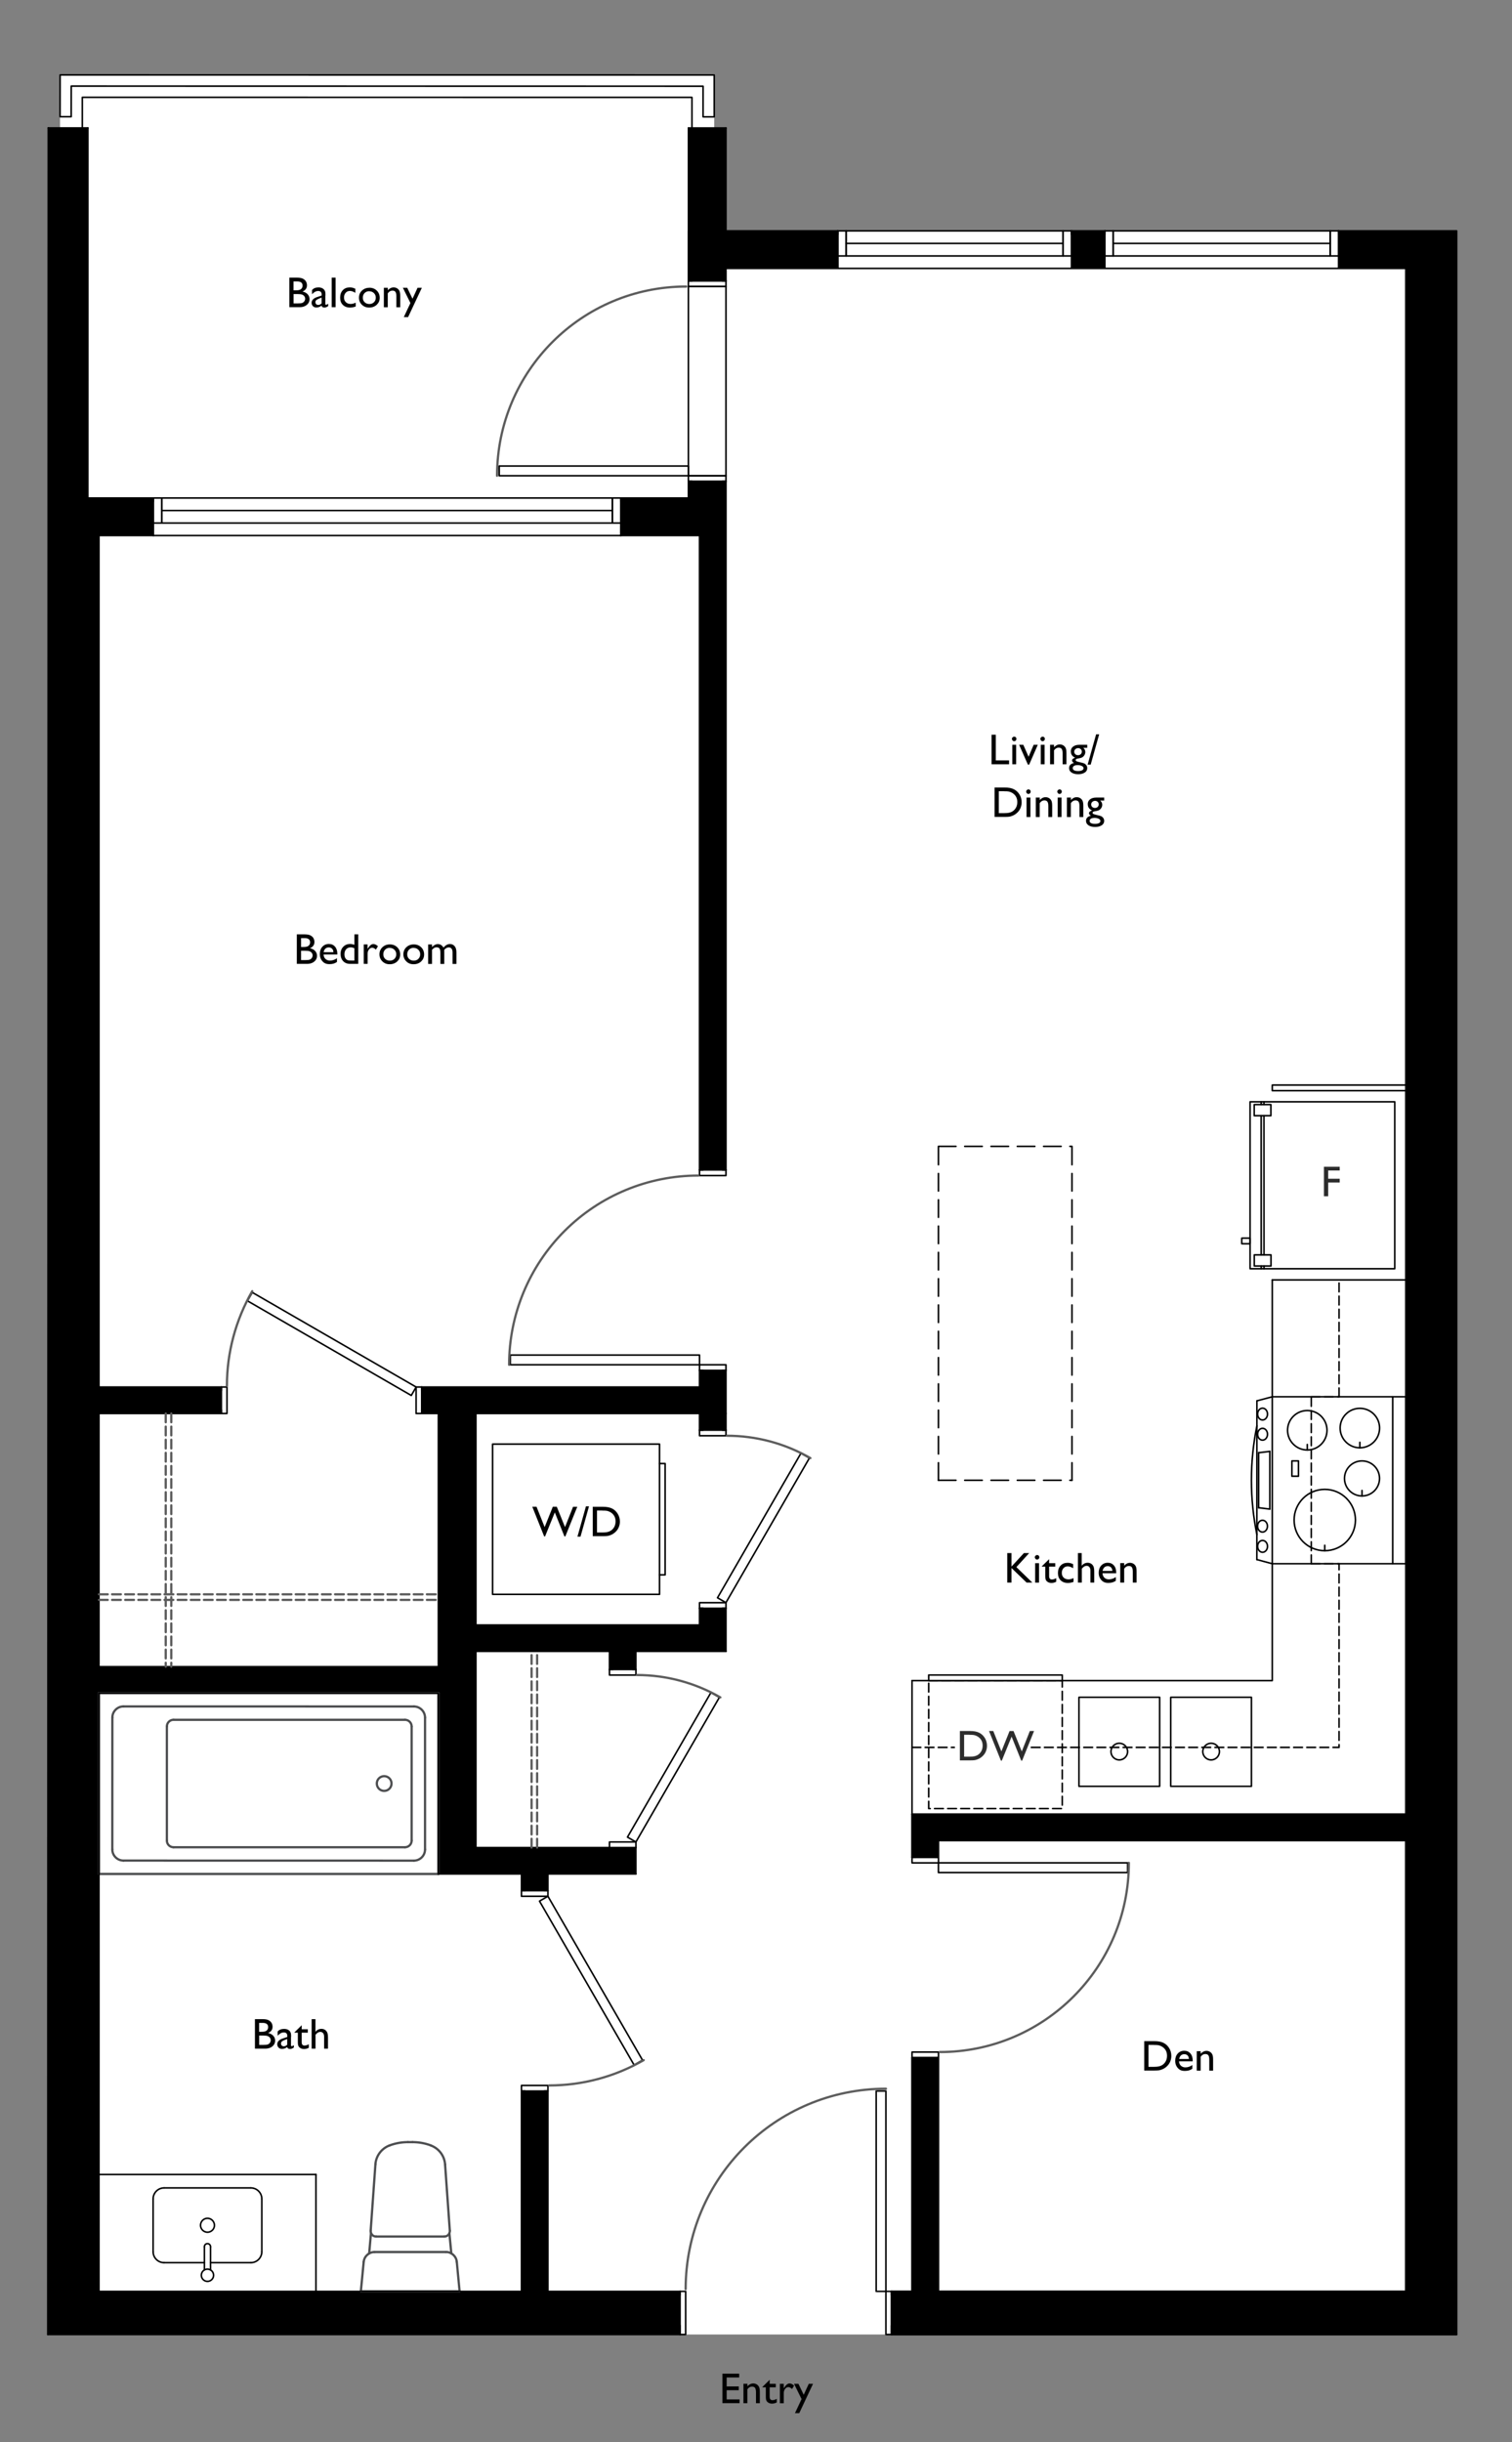 <?xml version="1.0" encoding="UTF-8"?> <svg xmlns="http://www.w3.org/2000/svg" xmlns:xlink="http://www.w3.org/1999/xlink" viewBox="0 0 281.25 454.16"><rect x="0" y="0" width="281.25" height="454.16" fill="#808080" stroke="none"/><defs><style> .cls-1 { clip-path: url(#clippath); } .cls-2, .cls-3, .cls-4, .cls-5, .cls-6, .cls-7, .cls-8 { fill: none; } .cls-2, .cls-9, .cls-10, .cls-11, .cls-12, .cls-13 { stroke-width: 0px; } .cls-3, .cls-4, .cls-5, .cls-6, .cls-7, .cls-8 { stroke-linecap: round; stroke-linejoin: round; } .cls-3, .cls-6, .cls-7 { stroke: #000; stroke-width: .29px; } .cls-4 { stroke: #4c4d4f; } .cls-4, .cls-5, .cls-8 { stroke-width: .42px; } .cls-14 { mix-blend-mode: multiply; } .cls-5, .cls-6 { stroke-dasharray: 0 0 1.63 .81; } .cls-5, .cls-8 { stroke: #5c5c5c; } .cls-9 { fill: #2d2d2d; } .cls-15 { clip-path: url(#clippath-1); } .cls-16 { clip-path: url(#clippath-4); } .cls-17 { clip-path: url(#clippath-3); } .cls-18 { clip-path: url(#clippath-2); } .cls-19 { clip-path: url(#clippath-7); } .cls-20 { clip-path: url(#clippath-8); } .cls-21 { clip-path: url(#clippath-5); } .cls-22 { clip-path: url(#clippath-9); } .cls-10, .cls-13 { fill: #000; } .cls-11 { fill: #010101; } .cls-23 { clip-path: url(#clippath-20); } .cls-24 { clip-path: url(#clippath-21); } .cls-25 { clip-path: url(#clippath-24); } .cls-26 { clip-path: url(#clippath-23); } .cls-27 { clip-path: url(#clippath-25); } .cls-28 { clip-path: url(#clippath-14); } .cls-29 { clip-path: url(#clippath-13); } .cls-30 { clip-path: url(#clippath-12); } .cls-31 { clip-path: url(#clippath-10); } .cls-32 { clip-path: url(#clippath-15); } .cls-33 { clip-path: url(#clippath-17); } .cls-34 { clip-path: url(#clippath-16); } .cls-35 { clip-path: url(#clippath-19); } .cls-36 { clip-path: url(#clippath-11); } .cls-37 { clip-path: url(#clippath-18); } .cls-38 { isolation: isolate; } .cls-7 { stroke-dasharray: 0 0 3.26 1.63; } .cls-12 { fill: #fff; } .cls-13 { fill-rule: evenodd; } </style><clipPath id="clippath"><rect class="cls-2" width="281.25" height="454.16"></rect></clipPath><clipPath id="clippath-1"><rect class="cls-2" x="1" y="1" width="279.25" height="452.16"></rect></clipPath><clipPath id="clippath-2"><rect class="cls-2" x="1" y="1" width="279.25" height="452.16"></rect></clipPath><clipPath id="clippath-3"><rect class="cls-2" x="1" y="1" width="279.25" height="452.16"></rect></clipPath><clipPath id="clippath-4"><rect class="cls-2" x="1" y="1" width="279.25" height="452.16"></rect></clipPath><clipPath id="clippath-5"><rect class="cls-2" x="1" y="1" width="279.25" height="452.16"></rect></clipPath><clipPath id="clippath-7"><rect class="cls-2" x="1" y="1" width="279.25" height="452.16"></rect></clipPath><clipPath id="clippath-8"><rect class="cls-2" x="1" y="1" width="279.25" height="452.16"></rect></clipPath><clipPath id="clippath-9"><rect class="cls-2" x="1" y="1" width="279.25" height="452.16"></rect></clipPath><clipPath id="clippath-10"><rect class="cls-2" x="1" y="1" width="279.25" height="452.16"></rect></clipPath><clipPath id="clippath-11"><rect class="cls-2" x="1" y="1" width="279.25" height="452.16"></rect></clipPath><clipPath id="clippath-12"><rect class="cls-2" x="1" y="1" width="279.25" height="452.16"></rect></clipPath><clipPath id="clippath-13"><rect class="cls-2" x="1" y="1" width="279.25" height="452.16"></rect></clipPath><clipPath id="clippath-14"><rect class="cls-2" x="1" y="1" width="279.25" height="452.16"></rect></clipPath><clipPath id="clippath-15"><rect class="cls-2" x="1" y="1" width="279.25" height="452.16"></rect></clipPath><clipPath id="clippath-16"><rect class="cls-2" x="1" y="1" width="279.25" height="452.16"></rect></clipPath><clipPath id="clippath-17"><rect class="cls-2" x="1" y="1" width="279.25" height="452.16"></rect></clipPath><clipPath id="clippath-18"><rect class="cls-2" x="1" y="1" width="279.25" height="452.16"></rect></clipPath><clipPath id="clippath-19"><rect class="cls-2" x="1" y="1" width="279.25" height="452.16"></rect></clipPath><clipPath id="clippath-20"><rect class="cls-2" x="1" y="1" width="279.25" height="452.16"></rect></clipPath><clipPath id="clippath-21"><rect class="cls-2" x="1" y="1" width="279.25" height="452.16"></rect></clipPath><clipPath id="clippath-23"><rect class="cls-2" x="1" y="1" width="279.25" height="452.16"></rect></clipPath><clipPath id="clippath-24"><rect class="cls-2" x="1" y="1" width="279.25" height="452.16"></rect></clipPath><clipPath id="clippath-25"><rect class="cls-2" x="1" y="1" width="279.25" height="452.16"></rect></clipPath></defs><g class="cls-38"><g id="Layer_2" data-name="Layer 2"><g id="Layer_1-2" data-name="Layer 1"><g class="cls-14"><g class="cls-1"><rect class="cls-12" x="15.31" y="42.94" width="255.63" height="391.23"></rect><rect class="cls-12" x="11.17" y="13.94" width="121.68" height="66.09"></rect><polygon class="cls-13" points="28.53 92.62 16.34 92.62 16.35 23.79 8.98 23.79 8.89 434.17 126.5 434.17 126.5 426.15 101.92 426.15 101.92 388.89 97 388.89 97 426.15 85.49 426.15 85.49 426.15 18.41 426.15 18.41 314.88 81.54 314.88 81.54 348.52 97 348.52 97 351.63 101.92 351.63 101.92 348.52 118.28 348.52 118.28 343.61 88.53 343.61 88.53 307.12 113.37 307.12 113.37 310.49 118.28 310.49 118.28 307.12 135.04 307.12 135.04 299.1 130.12 299.1 130.12 302.21 88.53 302.21 88.53 262.88 130.12 262.88 130.12 265.98 135.04 265.98 135.04 254.85 130.12 254.85 130.12 257.96 78.44 257.96 78.44 262.88 81.54 262.88 81.54 309.97 18.41 309.97 18.41 262.88 41.18 262.88 41.18 257.96 18.41 257.96 18.41 99.6 28.53 99.6 28.53 92.62"></polygon><polygon class="cls-13" points="135.04 23.8 128.06 23.8 128.06 42.95 128.05 52.25 135.04 52.25 135.04 49.92 155.84 49.92 155.84 42.94 135.04 42.94 135.04 23.8"></polygon><rect class="cls-10" x="199.3" y="42.94" width="6.21" height="6.99"></rect><polygon class="cls-13" points="135.04 89.51 128.05 89.51 128.05 92.62 115.47 92.62 115.47 99.6 130.12 99.6 130.12 217.59 135.04 217.59 135.04 89.51"></polygon><line class="cls-3" x1="38.02" y1="420.81" x2="30.52" y2="420.81"></line><g class="cls-15"><path class="cls-3" d="M28.48,418.77c0,1.12.91,2.04,2.04,2.04"></path></g><line class="cls-3" x1="28.48" y1="418.77" x2="28.48" y2="408.95"></line><g class="cls-18"><path class="cls-3" d="M30.52,406.91c-1.12,0-2.04.91-2.04,2.04"></path></g><line class="cls-3" x1="30.52" y1="406.91" x2="46.66" y2="406.91"></line><g class="cls-17"><path class="cls-3" d="M48.7,408.95c0-1.13-.91-2.04-2.04-2.04"></path></g><line class="cls-3" x1="48.7" y1="408.95" x2="48.7" y2="418.77"></line><g class="cls-16"><path class="cls-3" d="M46.66,420.81c1.12,0,2.04-.91,2.04-2.04"></path></g><line class="cls-3" x1="46.66" y1="420.81" x2="39.16" y2="420.81"></line><line class="cls-3" x1="247.43" y1="45.27" x2="207.07" y2="45.27"></line><line class="cls-3" x1="157.39" y1="45.27" x2="197.75" y2="45.27"></line><line class="cls-3" x1="30.08" y1="94.95" x2="113.92" y2="94.95"></line><polyline class="cls-3" points="122.68 292.89 123.72 292.89 123.72 272.19 122.68 272.19"></polyline><rect class="cls-3" x="91.63" y="268.57" width="31.05" height="27.95"></rect><line class="cls-3" x1="234.59" y1="204.91" x2="234.59" y2="205.43"></line><rect class="cls-3" x="232.53" y="204.91" width="26.91" height="31.05"></rect><rect class="cls-3" x="233.3" y="205.43" width="3.1" height="2.07"></rect><line class="cls-3" x1="234.59" y1="207.5" x2="234.6" y2="233.38"></line><line class="cls-3" x1="235.11" y1="207.5" x2="235.12" y2="233.38"></line><line class="cls-3" x1="235.11" y1="204.91" x2="235.11" y2="205.43"></line><rect class="cls-3" x="233.31" y="233.38" width="3.11" height="2.07"></rect><line class="cls-3" x1="234.6" y1="235.45" x2="234.6" y2="235.97"></line><line class="cls-3" x1="235.12" y1="235.45" x2="235.12" y2="235.97"></line><rect class="cls-3" x="230.98" y="230.27" width="1.55" height="1.04"></rect><rect class="cls-3" x="200.7" y="315.66" width="15.01" height="16.56"></rect><rect class="cls-3" x="217.77" y="315.66" width="15.01" height="16.56"></rect><g class="cls-21"><path class="cls-3" d="M208.2,324.21c.86,0,1.55.7,1.55,1.55s-.7,1.55-1.55,1.55-1.55-.7-1.55-1.55.7-1.55,1.55-1.55Z"></path><path class="cls-3" d="M225.28,324.21c.86,0,1.55.7,1.55,1.55s-.7,1.55-1.55,1.55-1.55-.7-1.55-1.55.7-1.55,1.55-1.55Z"></path></g><rect class="cls-3" x="172.75" y="311.52" width="24.84" height="1.04"></rect><rect class="cls-6" x="172.75" y="312.56" width="24.84" height="23.8"></rect><line class="cls-4" x1="69.83" y1="402.53" x2="68.95" y2="414.86"></line><g class="cls-19"><path class="cls-4" d="M68.95,414.86c-.02.28.08.56.27.77.19.21.46.32.74.32"></path><path class="cls-4" d="M75.89,398.39c-1.17,0-2.33.21-3.43.62"></path><path class="cls-4" d="M72.46,399.01c-1.49.56-2.52,1.94-2.63,3.52"></path><path class="cls-4" d="M80.16,399.01c-1.1-.41-2.26-.62-3.43-.62"></path><path class="cls-4" d="M82.79,402.54c-.11-1.59-1.14-2.96-2.63-3.52"></path></g><line class="cls-4" x1="83.67" y1="414.86" x2="82.79" y2="402.54"></line><g class="cls-20"><path class="cls-4" d="M82.65,415.95c.28,0,.55-.12.75-.32.19-.21.29-.48.27-.77"></path></g><line class="cls-4" x1="69.97" y1="415.95" x2="82.65" y2="415.95"></line><line class="cls-4" x1="85.49" y1="426.15" x2="84.97" y2="420.67"></line><g class="cls-22"><path class="cls-4" d="M84.97,420.67c-.1-1.05-.98-1.85-2.03-1.85"></path></g><line class="cls-4" x1="82.94" y1="418.83" x2="69.67" y2="418.83"></line><g class="cls-31"><path class="cls-4" d="M69.68,418.83c-1.05,0-1.93.8-2.03,1.84"></path></g><line class="cls-4" x1="67.65" y1="420.67" x2="67.12" y2="426.15"></line><line class="cls-4" x1="67.12" y1="426.15" x2="85.49" y2="426.15"></line><line class="cls-4" x1="83.95" y1="419.09" x2="83.59" y2="415.33"></line><line class="cls-4" x1="68.67" y1="419.09" x2="69.01" y2="415.27"></line><line class="cls-4" x1="75.89" y1="398.39" x2="76.73" y2="398.39"></line><line class="cls-3" x1="236.67" y1="259.77" x2="261.5" y2="259.77"></line><line class="cls-3" x1="261.5" y1="290.82" x2="236.66" y2="290.82"></line><line class="cls-3" x1="259.06" y1="259.77" x2="259.06" y2="290.82"></line><g class="cls-36"><path class="cls-3" d="M249.28,265.59c0,2.02,1.64,3.67,3.67,3.67,2.02,0,3.67-1.64,3.67-3.67s-1.64-3.67-3.67-3.67c-2.02,0-3.67,1.64-3.67,3.67Z"></path><path class="cls-3" d="M250.09,274.96c0,1.8,1.46,3.26,3.26,3.26s3.26-1.46,3.26-3.26-1.46-3.26-3.26-3.26c-1.8,0-3.26,1.46-3.26,3.26Z"></path><path class="cls-3" d="M240.72,282.7c0,3.15,2.55,5.7,5.7,5.7,3.15,0,5.7-2.55,5.71-5.7,0-3.15-2.56-5.71-5.71-5.71s-5.7,2.56-5.7,5.7Z"></path><path class="cls-3" d="M239.5,266c0,2.02,1.64,3.67,3.67,3.67s3.67-1.64,3.67-3.67-1.64-3.67-3.67-3.67-3.67,1.64-3.67,3.67Z"></path></g><line class="cls-3" x1="252.95" y1="269.26" x2="252.95" y2="268.24"></line><line class="cls-3" x1="253.35" y1="278.22" x2="253.35" y2="277.2"></line><line class="cls-3" x1="243.17" y1="268.64" x2="243.17" y2="269.66"></line><line class="cls-3" x1="246.42" y1="288.41" x2="246.42" y2="287.39"></line><rect class="cls-3" x="240.31" y="271.7" width="1.22" height="2.85"></rect><line class="cls-3" x1="236.67" y1="259.77" x2="233.8" y2="260.53"></line><line class="cls-3" x1="233.8" y1="260.53" x2="233.79" y2="290.05"></line><line class="cls-3" x1="236.66" y1="290.82" x2="233.79" y2="290.05"></line><g class="cls-30"><path class="cls-3" d="M233.8,265.18c-1.36,6.67-1.36,13.55,0,20.23"></path><path class="cls-3" d="M235.77,262.99c0,.61-.41,1.1-.92,1.1s-.92-.49-.92-1.1.41-1.1.92-1.1.92.49.92,1.1Z"></path><path class="cls-3" d="M235.77,266.74c0,.61-.41,1.1-.92,1.1s-.92-.49-.92-1.1.41-1.1.92-1.1.92.49.92,1.1Z"></path><path class="cls-3" d="M235.77,287.59c0-.61-.41-1.1-.92-1.1s-.92.49-.92,1.1.41,1.1.92,1.1.92-.49.92-1.1Z"></path><ellipse class="cls-3" cx="234.84" cy="283.84" rx=".92" ry="1.1"></ellipse></g><line class="cls-3" x1="236.2" y1="269.93" x2="234.12" y2="270.18"></line><line class="cls-3" x1="236.2" y1="280.66" x2="234.12" y2="280.41"></line><line class="cls-3" x1="236.2" y1="280.66" x2="236.2" y2="269.93"></line><line class="cls-3" x1="234.12" y1="270.18" x2="234.12" y2="280.41"></line><line class="cls-3" x1="261.5" y1="259.77" x2="261.5" y2="290.82"></line><g class="cls-29"><path class="cls-4" d="M72.83,331.7c0-.76-.61-1.37-1.37-1.37s-1.37.61-1.37,1.37.61,1.37,1.37,1.37,1.37-.61,1.37-1.37Z"></path></g><line class="cls-4" x1="18.41" y1="348.52" x2="81.54" y2="348.52"></line><line class="cls-4" x1="81.54" y1="348.52" x2="81.54" y2="314.88"></line><line class="cls-4" x1="81.54" y1="314.88" x2="18.41" y2="314.88"></line><line class="cls-4" x1="18.41" y1="314.88" x2="18.41" y2="348.52"></line><line class="cls-4" x1="32.28" y1="343.55" x2="75.33" y2="343.55"></line><g class="cls-28"><path class="cls-4" d="M75.33,343.55c.68,0,1.24-.55,1.24-1.24"></path></g><line class="cls-4" x1="76.57" y1="342.31" x2="76.57" y2="321.09"></line><g class="cls-32"><path class="cls-4" d="M76.57,321.09c0-.69-.55-1.24-1.24-1.24"></path></g><line class="cls-4" x1="75.33" y1="319.85" x2="32.28" y2="319.85"></line><g class="cls-34"><path class="cls-4" d="M32.28,319.85c-.69,0-1.24.55-1.24,1.24"></path></g><line class="cls-4" x1="31.04" y1="321.09" x2="31.04" y2="342.31"></line><g class="cls-33"><path class="cls-4" d="M31.04,342.31c0,.69.55,1.24,1.24,1.24"></path></g><line class="cls-4" x1="22.96" y1="346.03" x2="76.99" y2="346.04"></line><g class="cls-37"><path class="cls-4" d="M76.99,346.04c1.14,0,2.07-.93,2.07-2.07"></path></g><line class="cls-4" x1="79.06" y1="343.97" x2="79.06" y2="319.44"></line><g class="cls-35"><path class="cls-4" d="M79.06,319.44c0-1.14-.93-2.07-2.07-2.07"></path></g><line class="cls-4" x1="76.99" y1="317.37" x2="22.97" y2="317.36"></line><g class="cls-23"><path class="cls-4" d="M22.97,317.36c-1.14,0-2.07.93-2.07,2.07"></path></g><line class="cls-4" x1="20.9" y1="319.43" x2="20.89" y2="343.96"></line><g class="cls-24"><path class="cls-4" d="M20.89,343.96c0,1.14.93,2.07,2.07,2.07"></path></g><polyline class="cls-3" points="11.17 21.71 13.24 21.71 13.25 16.01 130.78 16.03 130.78 21.73 132.85 21.73 132.85 13.95 11.18 13.94 11.17 21.71"></polyline><polyline class="cls-3" points="128.71 23.8 128.71 18.11 15.31 18.1 15.31 23.79"></polyline><line class="cls-7" x1="174.56" y1="275.3" x2="174.56" y2="213.2"></line><line class="cls-7" x1="199.4" y1="275.3" x2="199.4" y2="213.2"></line><line class="cls-7" x1="174.56" y1="275.3" x2="199.4" y2="275.3"></line><line class="cls-7" x1="174.56" y1="213.2" x2="199.4" y2="213.2"></line><rect class="cls-3" x="174.56" y="346.45" width="35.19" height="1.81"></rect><rect class="cls-3" x="169.65" y="345.42" width="4.92" height="1.04"></rect><rect class="cls-3" x="169.65" y="381.64" width="4.92" height="1.04"></rect><rect class="cls-3" x="92.86" y="86.67" width="35.19" height="1.81"></rect><rect class="cls-3" x="128.05" y="88.48" width="6.99" height="1.03"></rect><rect class="cls-3" x="128.05" y="52.25" width="6.99" height="1.03"></rect><rect class="cls-3" x="162.98" y="388.89" width="1.81" height="37.26"></rect><rect class="cls-3" x="164.79" y="426.15" width="1.04" height="8.02"></rect><rect class="cls-3" x="126.5" y="426.15" width="1.04" height="8.02"></rect><rect class="cls-3" x="109.03" y="350.76" width="1.81" height="35.19" transform="translate(-169.45 104.32) rotate(-30)"></rect><rect class="cls-3" x="97" y="351.63" width="4.92" height="1.04"></rect><rect class="cls-3" x="97" y="387.85" width="4.92" height="1.04"></rect><rect class="cls-3" x="126.49" y="283.26" width="31.05" height="1.81" transform="translate(-175.09 265.07) rotate(-60)"></rect><rect class="cls-3" x="130.12" y="298.07" width="4.92" height="1.04"></rect><rect class="cls-3" x="130.12" y="265.98" width="4.92" height="1.04"></rect><rect class="cls-3" x="109.74" y="327.77" width="31.05" height="1.81" transform="translate(-222.01 272.82) rotate(-60)"></rect><rect class="cls-3" x="113.37" y="342.57" width="4.92" height="1.04"></rect><rect class="cls-3" x="113.37" y="310.49" width="4.92" height="1.04"></rect><rect class="cls-3" x="60.81" y="232.35" width="1.81" height="35.19" transform="translate(-185.6 178.42) rotate(-60)"></rect><rect class="cls-3" x="77.4" y="257.96" width="1.04" height="4.92"></rect><rect class="cls-3" x="41.18" y="257.96" width="1.04" height="4.92"></rect><rect class="cls-3" x="94.93" y="252.01" width="35.19" height="1.81"></rect><rect class="cls-3" x="130.12" y="253.82" width="4.92" height="1.04"></rect><rect class="cls-3" x="130.12" y="217.59" width="4.92" height="1.04"></rect><g class="cls-26"><path class="cls-8" d="M209.98,346.45c0,19.43-15.76,35.19-35.19,35.19"></path><path class="cls-8" d="M92.46,88.48c0-19.43,15.76-35.19,35.19-35.19"></path><path class="cls-8" d="M127.54,425.72c0-20.58,16.68-37.26,37.26-37.26"></path><path class="cls-8" d="M119.74,383.14c-5.35,3.09-11.42,4.71-17.6,4.71"></path><path class="cls-8" d="M135.22,267.02c5.45,0,10.8,1.43,15.52,4.16"></path><path class="cls-8" d="M118.47,311.52c5.45,0,10.8,1.43,15.52,4.16"></path><path class="cls-8" d="M42.21,257.73c0-6.18,1.63-12.24,4.71-17.6"></path><path class="cls-8" d="M94.7,253.82c0-9.33,3.71-18.28,10.31-24.88,6.6-6.6,15.55-10.31,24.88-10.31"></path></g><line class="cls-3" x1="169.65" y1="426.15" x2="169.65" y2="382.68"></line><line class="cls-3" x1="174.56" y1="426.15" x2="174.56" y2="382.68"></line><line class="cls-3" x1="8.89" y1="434.17" x2="126.5" y2="434.17"></line><line class="cls-3" x1="165.83" y1="434.17" x2="270.95" y2="434.17"></line><line class="cls-3" x1="165.83" y1="434.17" x2="165.83" y2="432.49"></line><line class="cls-3" x1="126.5" y1="434.17" x2="126.5" y2="432.49"></line><line class="cls-3" x1="205.52" y1="42.94" x2="199.31" y2="42.94"></line><polyline class="cls-3" points="128.06 42.94 128.05 42.94 128.05 52.25"></polyline><polyline class="cls-3" points="128.05 89.51 128.05 92.62 115.47 92.62"></polyline><polyline class="cls-3" points="28.53 92.62 16.34 92.62 16.35 23.79"></polyline><line class="cls-3" x1="205.52" y1="49.92" x2="199.31" y2="49.92"></line><polyline class="cls-10" points="135.04 49.92 155.84 49.92 155.84 42.94 135.04 42.94"></polyline><polyline class="cls-3" points="135.04 49.92 155.84 49.92 155.84 42.94 135.04 42.94"></polyline><line class="cls-3" x1="28.53" y1="92.62" x2="28.53" y2="93.27"></line><line class="cls-3" x1="28.53" y1="97.28" x2="28.53" y2="99.6"></line><line class="cls-3" x1="115.47" y1="92.62" x2="115.47" y2="93.27"></line><line class="cls-3" x1="155.84" y1="42.94" x2="155.84" y2="43.58"></line><line class="cls-3" x1="155.84" y1="47.6" x2="155.84" y2="49.92"></line><line class="cls-3" x1="199.31" y1="42.94" x2="199.31" y2="43.58"></line><line class="cls-3" x1="199.31" y1="47.6" x2="199.31" y2="49.92"></line><line class="cls-3" x1="248.99" y1="42.94" x2="248.99" y2="43.58"></line><line class="cls-3" x1="248.99" y1="47.6" x2="248.99" y2="49.92"></line><line class="cls-3" x1="135.04" y1="52.25" x2="134.39" y2="52.25"></line><line class="cls-3" x1="128.7" y1="52.25" x2="128.05" y2="52.25"></line><line class="cls-3" x1="205.52" y1="49.92" x2="205.52" y2="47.59"></line><line class="cls-3" x1="205.52" y1="43.59" x2="205.52" y2="42.94"></line><line class="cls-3" x1="135.04" y1="89.51" x2="134.39" y2="89.51"></line><line class="cls-3" x1="128.7" y1="89.51" x2="128.05" y2="89.51"></line><line class="cls-3" x1="165.83" y1="426.15" x2="169.65" y2="426.15"></line><line class="cls-3" x1="174.56" y1="426.15" x2="261.5" y2="426.15"></line><line class="cls-3" x1="165.83" y1="426.79" x2="165.83" y2="426.15"></line><line class="cls-3" x1="126.5" y1="426.79" x2="126.5" y2="426.15"></line><line class="cls-3" x1="261.5" y1="426.15" x2="261.5" y2="342.31"></line><line class="cls-3" x1="18.41" y1="99.6" x2="18.41" y2="257.96"></line><line class="cls-3" x1="18.41" y1="262.88" x2="18.41" y2="309.97"></line><line class="cls-3" x1="18.41" y1="314.88" x2="18.41" y2="426.15"></line><line class="cls-3" x1="18.41" y1="426.15" x2="97" y2="426.15"></line><line class="cls-3" x1="101.92" y1="426.15" x2="126.5" y2="426.15"></line><polygon class="cls-10" points="248.99 42.94 248.99 49.92 261.5 49.92 261.5 259.77 261.5 270.54 261.5 290.82 261.5 337.4 169.65 337.4 169.65 345.42 174.56 345.42 174.56 342.31 261.5 342.31 261.5 426.15 174.56 426.15 174.56 382.68 169.65 382.68 169.65 426.15 165.83 426.15 165.83 434.17 270.95 434.17 270.95 42.94 248.99 42.94"></polygon><polygon class="cls-3" points="248.99 42.94 248.99 49.92 261.5 49.92 261.5 259.77 261.5 270.54 261.5 290.82 261.5 337.4 169.65 337.4 169.65 345.42 174.56 345.42 174.56 342.31 261.5 342.31 261.5 426.15 174.56 426.15 174.56 382.68 169.65 382.68 169.65 426.15 165.83 426.15 165.83 434.17 270.95 434.17 270.95 42.94 248.99 42.94"></polygon><line class="cls-3" x1="169.65" y1="345.42" x2="169.65" y2="337.4"></line><line class="cls-3" x1="174.56" y1="345.42" x2="174.56" y2="342.31"></line><line class="cls-3" x1="169.65" y1="337.4" x2="261.5" y2="337.4"></line><line class="cls-3" x1="174.56" y1="342.31" x2="261.5" y2="342.31"></line><line class="cls-3" x1="101.92" y1="426.15" x2="101.92" y2="388.89"></line><line class="cls-3" x1="101.92" y1="351.63" x2="101.92" y2="348.52"></line><line class="cls-3" x1="97" y1="426.15" x2="97" y2="388.89"></line><line class="cls-3" x1="97" y1="351.63" x2="97" y2="348.52"></line><line class="cls-3" x1="88.53" y1="343.61" x2="118.28" y2="343.61"></line><line class="cls-3" x1="81.54" y1="348.52" x2="97" y2="348.52"></line><line class="cls-3" x1="101.92" y1="348.52" x2="118.28" y2="348.52"></line><line class="cls-3" x1="18.41" y1="309.97" x2="81.54" y2="309.97"></line><line class="cls-3" x1="18.41" y1="314.88" x2="81.54" y2="314.88"></line><line class="cls-3" x1="88.53" y1="343.61" x2="88.53" y2="307.12"></line><line class="cls-3" x1="88.53" y1="302.21" x2="88.53" y2="262.88"></line><line class="cls-3" x1="81.54" y1="348.52" x2="81.54" y2="314.88"></line><line class="cls-3" x1="81.54" y1="309.97" x2="81.54" y2="262.88"></line><line class="cls-3" x1="118.28" y1="348.52" x2="118.28" y2="343.61"></line><line class="cls-3" x1="118.28" y1="310.49" x2="118.28" y2="307.12"></line><line class="cls-3" x1="113.37" y1="310.49" x2="113.37" y2="307.12"></line><line class="cls-3" x1="18.41" y1="257.96" x2="41.18" y2="257.96"></line><line class="cls-3" x1="78.44" y1="257.96" x2="130.12" y2="257.96"></line><line class="cls-3" x1="18.41" y1="262.88" x2="41.18" y2="262.88"></line><line class="cls-3" x1="78.44" y1="262.88" x2="81.54" y2="262.88"></line><line class="cls-3" x1="88.53" y1="262.88" x2="130.12" y2="262.88"></line><line class="cls-3" x1="130.12" y1="257.96" x2="130.12" y2="254.85"></line><line class="cls-3" x1="130.12" y1="217.59" x2="130.12" y2="99.6"></line><line class="cls-3" x1="135.04" y1="262.88" x2="135.04" y2="254.86"></line><line class="cls-3" x1="135.04" y1="217.59" x2="135.04" y2="89.51"></line><line class="cls-3" x1="135.04" y1="52.25" x2="135.04" y2="49.92"></line><line class="cls-3" x1="88.53" y1="302.21" x2="130.12" y2="302.21"></line><line class="cls-3" x1="88.53" y1="307.12" x2="113.37" y2="307.12"></line><line class="cls-3" x1="118.28" y1="307.12" x2="135.04" y2="307.12"></line><line class="cls-3" x1="135.04" y1="307.12" x2="135.04" y2="299.1"></line><line class="cls-3" x1="135.04" y1="265.98" x2="135.04" y2="262.88"></line><line class="cls-3" x1="130.12" y1="302.21" x2="130.12" y2="299.1"></line><line class="cls-3" x1="130.12" y1="265.98" x2="130.12" y2="262.88"></line><line class="cls-3" x1="97" y1="388.89" x2="97.65" y2="388.89"></line><line class="cls-3" x1="101.27" y1="388.89" x2="101.92" y2="388.89"></line><line class="cls-3" x1="97" y1="351.63" x2="97.65" y2="351.63"></line><line class="cls-3" x1="101.27" y1="351.63" x2="101.92" y2="351.63"></line><line class="cls-3" x1="130.12" y1="265.98" x2="130.77" y2="265.98"></line><line class="cls-3" x1="134.39" y1="265.98" x2="135.04" y2="265.98"></line><line class="cls-3" x1="130.12" y1="299.1" x2="130.77" y2="299.1"></line><line class="cls-3" x1="134.39" y1="299.1" x2="135.04" y2="299.1"></line><line class="cls-3" x1="113.37" y1="310.49" x2="114.02" y2="310.49"></line><line class="cls-3" x1="117.64" y1="310.49" x2="118.28" y2="310.49"></line><line class="cls-3" x1="41.18" y1="262.88" x2="41.18" y2="262.23"></line><line class="cls-3" x1="41.18" y1="258.61" x2="41.18" y2="257.96"></line><line class="cls-3" x1="78.44" y1="262.88" x2="78.44" y2="262.23"></line><line class="cls-3" x1="78.44" y1="258.61" x2="78.44" y2="257.96"></line><line class="cls-3" x1="130.12" y1="254.85" x2="130.77" y2="254.85"></line><line class="cls-3" x1="134.39" y1="254.85" x2="135.04" y2="254.85"></line><line class="cls-3" x1="130.12" y1="217.59" x2="130.77" y2="217.59"></line><line class="cls-3" x1="134.39" y1="217.59" x2="135.04" y2="217.59"></line><line class="cls-3" x1="169.65" y1="345.42" x2="170.29" y2="345.42"></line><line class="cls-3" x1="173.92" y1="345.42" x2="174.56" y2="345.42"></line><line class="cls-3" x1="130.12" y1="99.6" x2="115.47" y2="99.6"></line><line class="cls-3" x1="28.53" y1="99.6" x2="18.41" y2="99.6"></line><line class="cls-3" x1="115.47" y1="97.28" x2="115.47" y2="99.6"></line><line class="cls-3" x1="128.06" y1="23.8" x2="135.04" y2="23.8"></line><line class="cls-3" x1="16.35" y1="23.79" x2="8.98" y2="23.79"></line><path class="cls-10" d="M8.89,434.17l.09-410.38-.09,410.38Z"></path><line class="cls-3" x1="8.89" y1="434.17" x2="8.98" y2="23.79"></line><line class="cls-3" x1="128.06" y1="42.95" x2="128.06" y2="23.8"></line><line class="cls-3" x1="135.04" y1="42.94" x2="135.04" y2="23.8"></line><rect class="cls-3" x="128.05" y="53.29" width="6.99" height="35.19"></rect><rect class="cls-3" x="207.07" y="42.94" width="40.36" height="4.66"></rect><line class="cls-3" x1="205.52" y1="49.92" x2="248.99" y2="49.92"></line><rect class="cls-3" x="157.39" y="42.94" width="40.36" height="4.66"></rect><line class="cls-3" x1="199.31" y1="49.92" x2="155.84" y2="49.92"></line><rect class="cls-3" x="30.08" y="92.62" width="83.84" height="4.66"></rect><line class="cls-3" x1="115.47" y1="99.6" x2="28.53" y2="99.6"></line><rect class="cls-3" x="247.43" y="42.94" width="1.55" height="4.66"></rect><rect class="cls-3" x="205.52" y="42.94" width="1.55" height="4.66"></rect><rect class="cls-3" x="155.84" y="42.94" width="1.55" height="4.66"></rect><rect class="cls-3" x="197.75" y="42.94" width="1.55" height="4.66"></rect><rect class="cls-3" x="28.53" y="92.62" width="1.55" height="4.66"></rect><rect class="cls-3" x="113.92" y="92.62" width="1.55" height="4.66"></rect><line class="cls-5" x1="30.83" y1="262.88" x2="30.83" y2="309.97"></line><line class="cls-5" x1="31.86" y1="262.88" x2="31.86" y2="309.97"></line><line class="cls-5" x1="98.88" y1="343.61" x2="98.88" y2="307.12"></line><line class="cls-5" x1="99.91" y1="343.61" x2="99.91" y2="307.12"></line><line class="cls-5" x1="18.41" y1="297.55" x2="81.54" y2="297.55"></line><line class="cls-5" x1="18.41" y1="296.51" x2="81.54" y2="296.51"></line><line class="cls-3" x1="236.66" y1="238.04" x2="261.5" y2="238.04"></line><line class="cls-3" x1="18.41" y1="404.41" x2="58.77" y2="404.41"></line><line class="cls-3" x1="58.77" y1="404.41" x2="58.77" y2="426.15"></line><polyline class="cls-3" points="261.5 201.8 236.66 201.8 236.66 202.84 261.5 202.84"></polyline><line class="cls-3" x1="169.65" y1="312.56" x2="169.65" y2="337.4"></line><polyline class="cls-3" points="169.65 312.56 236.66 312.56 236.66 238.04"></polyline><line class="cls-6" x1="169.65" y1="324.98" x2="177.51" y2="324.98"></line><polyline class="cls-6" points="191.84 324.98 249.08 324.98 249.08 290.82"></polyline><line class="cls-6" x1="249.08" y1="259.77" x2="249.08" y2="238.04"></line><g class="cls-25"><path class="cls-3" d="M38.59,422.01c-.63,0-1.14.51-1.14,1.14s.51,1.14,1.14,1.14,1.14-.51,1.14-1.14-.51-1.14-1.14-1.14Z"></path></g><line class="cls-3" x1="38.02" y1="417.84" x2="38.02" y2="422.16"></line><line class="cls-3" x1="39.16" y1="417.84" x2="39.16" y2="422.16"></line><g class="cls-27"><path class="cls-3" d="M39.16,417.84c0-.31-.25-.57-.57-.57s-.57.25-.57.57"></path><path class="cls-3" d="M39.89,413.86c0-.34-.14-.67-.38-.92-.24-.24-.57-.38-.92-.38-.71,0-1.29.58-1.29,1.3,0,.34.14.67.38.91.24.24.57.38.91.38.72,0,1.3-.58,1.3-1.29Z"></path></g><line class="cls-6" x1="243.91" y1="290.82" x2="243.91" y2="259.77"></line><line class="cls-6" x1="243.91" y1="259.77" x2="249.08" y2="259.77"></line><line class="cls-6" x1="243.91" y1="290.82" x2="249.08" y2="290.82"></line><g><path class="cls-11" d="M212.84,385.09v-5.48h1.85c.75,0,1.34.11,1.77.34.43.22.78.55,1.04.99.26.43.38.91.38,1.42,0,.37-.07.72-.21,1.05-.14.34-.34.63-.61.88-.27.26-.58.46-.93.59-.21.08-.4.14-.57.16s-.5.04-.99.04h-1.74ZM214.61,380.31h-.98v4.08h1.01c.39,0,.7-.03.92-.08s.4-.12.54-.2c.15-.08.28-.18.4-.3.39-.39.58-.89.58-1.49s-.2-1.07-.6-1.44c-.15-.14-.32-.25-.5-.34-.19-.09-.37-.15-.54-.18-.17-.03-.44-.04-.82-.04Z"></path><path class="cls-11" d="M221.85,383.36h-2.54c.02.34.13.62.35.82s.49.31.83.31c.47,0,.91-.15,1.3-.44v.7c-.22.15-.44.25-.65.31-.22.06-.47.09-.76.09-.4,0-.72-.08-.97-.25s-.44-.39-.59-.67c-.15-.28-.22-.6-.22-.97,0-.55.16-1,.47-1.34s.72-.52,1.21-.52.86.17,1.15.5c.29.33.43.79.43,1.35v.09ZM219.33,382.93h1.82c-.02-.29-.1-.51-.25-.66-.15-.15-.36-.23-.61-.23s-.47.08-.63.23c-.16.15-.27.38-.32.66Z"></path><path class="cls-11" d="M223.34,381.49v.46c.32-.35.68-.53,1.09-.53.22,0,.43.06.63.17.19.12.34.28.44.48.1.2.15.52.15.96v2.07h-.71v-2.06c0-.37-.06-.63-.17-.79-.11-.16-.3-.24-.57-.24-.34,0-.62.17-.86.51v2.58h-.73v-3.62h.73Z"></path></g><g><path class="cls-11" d="M106.6,280.23h.78l-2.22,5.51h-.17l-1.79-4.46-1.81,4.46h-.17l-2.21-5.52h.79s1.51,3.79,1.51,3.79l1.52-3.79h.74l1.53,3.79,1.5-3.79Z"></path><path class="cls-11" d="M107.41,285.79l1.58-5.64h.57l-1.58,5.64h-.57Z"></path><path class="cls-11" d="M110.26,285.71v-5.48h1.85c.75,0,1.34.11,1.77.34.44.22.78.55,1.04.99.26.43.39.91.39,1.42,0,.37-.07.72-.21,1.05-.14.34-.34.63-.61.88-.27.26-.58.46-.93.59-.21.08-.4.14-.57.16-.17.03-.5.04-.99.04h-1.74ZM112.03,280.93h-.98v4.08s1.01,0,1.01,0c.39,0,.7-.03.92-.08.22-.05.4-.12.54-.2.15-.08.28-.18.4-.3.39-.39.58-.89.58-1.49s-.2-1.07-.6-1.44c-.15-.14-.31-.25-.5-.34-.19-.09-.37-.15-.54-.18-.17-.03-.44-.04-.82-.04Z"></path></g><path class="cls-9" d="M246.27,216.99h2.93v.7h-2.14v1.53h2.14v.7h-2.14v2.56h-.79v-5.49Z"></path><g><path class="cls-11" d="M190.46,288.84h.98l-2.38,2.61,2.97,2.88h-1.07l-2.81-2.71v2.71h-.79v-5.49h.79v2.51s2.31-2.51,2.31-2.51Z"></path><path class="cls-11" d="M192.91,289.2c.12,0,.22.04.3.12.08.08.12.18.12.3s-.04.21-.12.3c-.08.08-.19.13-.3.13-.11,0-.21-.04-.29-.13s-.13-.18-.13-.3.04-.21.13-.29.18-.13.29-.13ZM192.55,290.72h.72v3.62h-.72v-3.62Z"></path><path class="cls-11" d="M193.8,291.29l1.35-1.32v.75s1.14,0,1.14,0v.64h-1.14s0,1.77,0,1.77c0,.41.17.62.51.62.26,0,.53-.08.81-.25v.67c-.28.15-.58.23-.9.23-.33,0-.6-.1-.82-.29-.07-.06-.12-.12-.17-.2-.04-.07-.08-.17-.11-.28-.03-.12-.04-.34-.04-.67v-1.6h-.63v-.07Z"></path><path class="cls-11" d="M199.69,293.49v.71c-.36.13-.71.2-1.05.2-.57,0-1.02-.17-1.35-.5-.34-.33-.5-.78-.5-1.35s.16-1.03.49-1.38.76-.52,1.29-.52c.19,0,.35.02.5.05.15.04.33.1.55.2v.76c-.36-.23-.7-.35-1.01-.35s-.59.11-.79.34c-.21.23-.31.52-.31.87,0,.37.11.66.34.88.22.22.53.33.91.33.28,0,.59-.08.95-.24Z"></path><path class="cls-11" d="M200.49,288.84h.72v2.35c.3-.36.67-.55,1.11-.55.24,0,.46.06.65.18.19.12.33.29.43.5.09.21.14.53.14.95v2.06h-.71v-2.24c0-.26-.06-.48-.19-.64s-.3-.24-.51-.24c-.16,0-.3.04-.44.12-.14.08-.29.22-.46.41v2.59h-.72v-5.49Z"></path><path class="cls-11" d="M207.62,292.59h-2.54c.02.35.13.62.35.83s.49.31.83.31c.47,0,.91-.15,1.3-.44v.7c-.22.15-.44.25-.65.31-.22.06-.47.09-.76.09-.4,0-.72-.08-.97-.25s-.44-.39-.59-.67c-.15-.28-.22-.6-.22-.97,0-.55.16-1,.47-1.34s.72-.52,1.21-.52.86.17,1.15.5c.29.33.43.78.43,1.35v.09ZM205.09,292.16h1.82c-.02-.29-.1-.51-.25-.66-.15-.15-.36-.23-.61-.23s-.47.08-.63.23c-.16.15-.27.38-.32.66Z"></path><path class="cls-11" d="M209.11,290.72v.46c.32-.35.68-.53,1.09-.53.22,0,.43.06.63.17.19.12.34.28.44.48.1.2.15.52.15.96v2.07h-.71v-2.06c0-.37-.06-.63-.17-.79-.11-.16-.3-.24-.57-.24-.34,0-.62.17-.86.51v2.58h-.73v-3.62h.73Z"></path></g><g><path class="cls-11" d="M184.44,136.64h.79v4.78h2.47v.72h-3.26v-5.49Z"></path><path class="cls-11" d="M188.65,137c.12,0,.22.04.3.12.08.08.12.18.12.3s-.04.21-.12.3c-.08.08-.19.13-.3.13-.11,0-.21-.04-.29-.13-.08-.09-.13-.18-.13-.3s.04-.21.13-.29c.08-.08.18-.13.29-.13ZM188.3,138.52h.72v3.62h-.72v-3.62Z"></path><path class="cls-11" d="M192.26,138.52h.78l-1.6,3.68h-.24l-1.63-3.68h.78l.98,2.22.94-2.22Z"></path><path class="cls-11" d="M193.94,137c.12,0,.22.04.3.12.08.08.12.18.12.3s-.04.21-.12.3c-.08.08-.19.13-.3.13-.11,0-.21-.04-.29-.13-.08-.09-.13-.18-.13-.3s.04-.21.13-.29c.08-.08.18-.13.29-.13ZM193.59,138.52h.72v3.62h-.72v-3.62Z"></path><path class="cls-11" d="M196.06,138.52v.46c.32-.35.68-.53,1.09-.53.22,0,.43.06.63.17.19.12.34.28.44.48.1.2.15.52.15.97v2.07h-.71v-2.06c0-.37-.06-.63-.17-.79-.11-.16-.3-.24-.57-.24-.34,0-.62.17-.86.51v2.58h-.73v-3.62h.73Z"></path><path class="cls-11" d="M199.18,139.77c0-.39.14-.69.42-.91.28-.22.67-.34,1.15-.34h1.49v.56h-.73c.14.14.24.27.29.39.05.12.08.25.08.4,0,.19-.05.37-.16.56s-.25.32-.41.42c-.17.1-.45.17-.83.23-.27.04-.4.13-.4.28,0,.08.05.15.15.21.1.05.28.11.55.17.44.1.73.17.86.23.13.05.24.13.34.24.17.17.26.39.26.65,0,.34-.15.62-.46.82-.31.2-.71.31-1.22.31s-.93-.1-1.24-.31c-.31-.21-.46-.48-.46-.83,0-.49.3-.81.91-.95-.24-.15-.36-.31-.36-.46,0-.12.05-.22.16-.31s.24-.16.42-.21c-.53-.24-.8-.62-.8-1.14ZM200.36,142.3c-.24,0-.44.05-.59.15s-.23.23-.23.39c0,.37.34.56,1.01.56.32,0,.56-.05.74-.14.17-.09.26-.22.26-.4s-.11-.3-.33-.41c-.22-.11-.5-.16-.85-.16ZM200.52,139.14c-.19,0-.36.07-.5.2-.14.13-.2.29-.2.47s.07.34.2.46c.13.12.3.18.51.18s.37-.06.5-.19.2-.28.2-.47-.07-.35-.2-.47c-.14-.13-.31-.19-.51-.19Z"></path><path class="cls-11" d="M202.31,142.21l1.58-5.64h.57l-1.58,5.64h-.57Z"></path></g><g><path class="cls-11" d="M185,151.94v-5.48h1.85c.75,0,1.34.11,1.77.34.43.22.78.55,1.04.99.26.44.38.91.38,1.42,0,.37-.07.72-.21,1.05-.14.34-.34.63-.61.88-.27.26-.58.46-.93.59-.21.08-.4.14-.57.16-.17.03-.5.04-.99.04h-1.74ZM186.77,147.15h-.98v4.08s1,0,1,0c.39,0,.7-.03.92-.08s.4-.12.54-.2c.15-.08.28-.18.4-.3.39-.39.58-.89.58-1.49s-.2-1.07-.6-1.44c-.15-.14-.32-.25-.5-.34-.19-.09-.37-.15-.54-.18-.17-.03-.44-.04-.82-.04Z"></path><path class="cls-11" d="M191.3,146.81c.12,0,.22.04.3.12.08.08.12.18.12.3s-.04.21-.12.3c-.08.08-.19.13-.3.13-.11,0-.21-.04-.29-.13-.08-.09-.13-.18-.13-.3s.04-.21.13-.29c.08-.08.18-.13.29-.13ZM190.95,148.33h.72v3.62h-.72v-3.62Z"></path><path class="cls-11" d="M193.41,148.33v.46c.32-.35.68-.53,1.09-.53.22,0,.43.06.63.17.19.12.34.28.44.48.1.2.15.52.15.97v2.07h-.72v-2.06c0-.37-.06-.63-.17-.79-.11-.16-.3-.24-.57-.24-.34,0-.62.17-.86.51v2.58h-.73v-3.62h.73Z"></path><path class="cls-11" d="M197.09,146.81c.12,0,.22.04.3.12.08.08.12.18.12.3s-.04.21-.12.3c-.08.08-.19.13-.3.13-.11,0-.21-.04-.29-.13-.08-.09-.13-.18-.13-.3s.04-.21.13-.29c.08-.08.18-.13.29-.13ZM196.74,148.33h.72v3.62h-.72v-3.62Z"></path><path class="cls-11" d="M199.2,148.33v.46c.32-.35.68-.53,1.09-.53.22,0,.43.06.63.17.19.12.34.28.44.48.1.2.15.52.15.97v2.07h-.72v-2.06c0-.37-.06-.63-.17-.79-.11-.16-.3-.24-.57-.24-.34,0-.62.17-.86.51v2.58h-.73v-3.62h.73Z"></path><path class="cls-11" d="M202.33,149.58c0-.39.14-.69.42-.91.28-.22.67-.34,1.15-.34h1.49v.56h-.73c.14.14.24.28.29.39.05.12.08.25.08.4,0,.19-.05.37-.16.56s-.25.32-.41.42c-.17.1-.45.17-.83.23-.27.04-.4.13-.4.28,0,.08.05.15.15.21.1.05.28.11.55.17.44.1.73.17.86.23.13.05.24.13.34.24.17.17.26.39.26.65,0,.34-.15.62-.46.82-.31.2-.71.31-1.22.31s-.93-.1-1.24-.31c-.31-.21-.46-.48-.46-.83,0-.49.3-.81.91-.95-.24-.15-.36-.31-.36-.46,0-.12.05-.22.16-.31.1-.09.24-.16.42-.21-.53-.24-.8-.62-.8-1.14ZM203.5,152.12c-.24,0-.44.05-.59.15s-.23.23-.23.39c0,.37.34.56,1.01.56.32,0,.56-.05.74-.14.17-.09.26-.22.26-.4s-.11-.3-.33-.41c-.22-.11-.5-.16-.85-.16ZM203.67,148.95c-.19,0-.36.07-.5.2-.14.13-.2.29-.2.47s.07.34.2.46c.13.12.3.18.51.18s.37-.06.5-.19.2-.28.2-.47-.07-.35-.2-.47c-.14-.13-.31-.19-.51-.19Z"></path></g><g><path class="cls-11" d="M57.07,179.26h-1.86v-5.49h1.44c.45,0,.81.06,1.06.18.25.12.45.29.58.5s.2.46.2.74c0,.54-.28.93-.84,1.16.4.08.72.24.96.5.24.25.36.56.36.91,0,.28-.07.53-.22.75-.14.22-.36.4-.63.54-.28.14-.63.21-1.05.21ZM56.68,174.47h-.68v1.65s.52,0,.52,0c.42,0,.72-.08.89-.24.18-.16.27-.37.27-.62,0-.53-.33-.79-1.01-.79ZM56.73,176.82h-.73v1.74h.77c.43,0,.72-.03.87-.1s.28-.17.37-.31c.09-.14.14-.29.14-.46s-.05-.32-.15-.46c-.1-.14-.24-.24-.42-.31-.18-.07-.47-.1-.86-.1Z"></path><path class="cls-11" d="M62.73,177.52h-2.54c.02.35.13.62.35.82.21.2.49.31.83.31.47,0,.91-.15,1.31-.44v.7c-.22.15-.44.25-.65.31-.22.06-.47.09-.76.09-.4,0-.72-.08-.97-.25-.25-.17-.44-.39-.59-.67-.15-.28-.22-.6-.22-.97,0-.55.16-1,.47-1.34.31-.34.72-.52,1.21-.52s.86.17,1.15.5c.29.34.43.79.43,1.35v.09ZM60.2,177.09h1.82c-.02-.29-.1-.51-.26-.66-.15-.15-.36-.23-.61-.23s-.47.08-.63.23c-.16.15-.27.37-.32.66Z"></path><path class="cls-11" d="M65.92,173.77h.72v5.49h-1.53c-.53,0-.96-.17-1.28-.51-.32-.34-.48-.79-.48-1.36,0-.53.17-.97.5-1.31s.76-.52,1.28-.52c.24,0,.5.05.79.15v-1.95ZM65.92,178.65v-2.29c-.22-.11-.45-.17-.68-.17-.36,0-.64.12-.85.35-.21.23-.32.55-.32.94,0,.37.09.66.27.86.11.12.23.2.35.24.12.04.34.06.66.06h.55Z"></path><path class="cls-11" d="M68.37,175.64v.83l.04-.06c.35-.56.69-.84,1.04-.84.27,0,.55.14.85.41l-.38.63c-.25-.24-.48-.35-.69-.35-.23,0-.43.11-.6.33-.17.22-.25.48-.25.78v1.89h-.72v-3.62h.72Z"></path><path class="cls-11" d="M72.52,175.64c.55,0,1.01.18,1.37.53s.55.8.55,1.34-.19.95-.55,1.3c-.37.34-.84.52-1.4.52s-1-.17-1.36-.53c-.36-.35-.55-.79-.55-1.31s.18-.97.55-1.32.83-.53,1.39-.53ZM72.48,176.28c-.34,0-.62.11-.85.34-.22.23-.33.51-.33.86s.11.63.34.85c.23.22.52.33.87.33s.64-.11.86-.33c.22-.22.34-.5.34-.85s-.12-.63-.35-.85c-.23-.23-.53-.34-.88-.34Z"></path><path class="cls-11" d="M76.97,175.64c.55,0,1.01.18,1.37.53s.55.8.55,1.34-.19.95-.55,1.3c-.37.34-.84.52-1.4.52s-1-.17-1.36-.53c-.36-.35-.55-.79-.55-1.31s.18-.97.55-1.32c.37-.35.83-.53,1.39-.53ZM76.93,176.28c-.34,0-.62.11-.85.34-.22.23-.33.51-.33.86s.11.63.34.85c.23.22.52.33.87.33s.64-.11.86-.33c.22-.22.34-.5.34-.85s-.12-.63-.35-.85c-.23-.23-.53-.34-.88-.34Z"></path><path class="cls-11" d="M82.64,176.64v2.63h-.72v-2.01c0-.4-.05-.68-.16-.84-.11-.16-.29-.24-.56-.24-.15,0-.29.03-.41.1-.12.07-.27.19-.43.36v2.63s-.72,0-.72,0v-3.62s.72,0,.72,0v.48c.36-.36.72-.55,1.07-.55.46,0,.81.22,1.06.65.38-.44.78-.66,1.2-.66.35,0,.64.13.87.39.23.26.34.65.34,1.18v2.13s-.72,0-.72,0v-2.14c0-.3-.06-.53-.18-.69-.12-.16-.3-.24-.53-.24-.3,0-.57.15-.83.45Z"></path></g><g><path class="cls-11" d="M49.28,381.01h-1.86v-5.49h1.44c.45,0,.81.06,1.06.18.25.12.45.29.58.5.13.21.2.46.2.74,0,.54-.28.93-.84,1.16.4.08.72.24.96.5.24.25.36.56.36.91,0,.28-.07.53-.22.75-.14.22-.36.4-.63.54-.28.14-.63.21-1.05.21ZM48.94,378.57h-.73v1.74s.77,0,.77,0c.43,0,.72-.03.87-.1.15-.07.28-.17.37-.31.09-.14.14-.29.14-.46s-.05-.32-.15-.46c-.1-.14-.24-.24-.42-.31s-.47-.1-.86-.1ZM48.88,376.22h-.68v1.65h.52c.42,0,.72-.08.89-.24.18-.16.27-.37.27-.62,0-.53-.34-.79-1.01-.79Z"></path><path class="cls-11" d="M54.13,378.83v1.54c0,.12.04.18.13.18s.22-.06.4-.19v.44c-.16.1-.29.18-.39.21s-.2.06-.31.06c-.31,0-.49-.12-.54-.36-.3.24-.63.35-.97.35-.25,0-.46-.08-.63-.25-.17-.17-.25-.38-.25-.63,0-.23.08-.43.25-.61.16-.18.4-.32.7-.43l.92-.31v-.19c0-.43-.22-.65-.65-.65-.39,0-.77.2-1.14.61v-.78c.28-.33.68-.49,1.2-.49.39,0,.7.1.94.31.08.07.15.15.21.26.06.11.1.22.12.33.02.11.03.32.03.62ZM53.42,380.29v-1.07s-.48.18-.48.18c-.24.1-.42.19-.52.29-.1.1-.15.22-.15.37,0,.15.05.27.14.37.1.09.22.14.37.14.23,0,.44-.09.63-.28Z"></path><path class="cls-11" d="M54.78,377.97l1.34-1.32v.75h1.14v.64h-1.14v1.77c0,.41.17.62.51.62.26,0,.53-.08.81-.25v.67c-.28.15-.58.23-.9.23s-.6-.1-.82-.29c-.07-.06-.12-.12-.17-.2-.04-.07-.08-.17-.11-.28-.03-.12-.04-.34-.04-.67v-1.6h-.63v-.07Z"></path><path class="cls-11" d="M57.96,375.52h.72v2.35c.3-.36.67-.55,1.11-.55.24,0,.46.06.65.18.19.12.33.29.43.5.09.21.14.53.14.95v2.06h-.72v-2.24c0-.26-.06-.48-.19-.64-.13-.16-.3-.24-.51-.24-.16,0-.31.04-.44.12-.14.08-.29.22-.46.41v2.59h-.72v-5.49Z"></path></g><g><path class="cls-11" d="M134.39,441.46h3.11v.7h-2.33v1.67h2.25v.7h-2.25v1.71s2.4,0,2.4,0v.7h-3.19s0-5.48,0-5.48Z"></path><path class="cls-11" d="M139.03,443.34v.46c.32-.35.68-.53,1.09-.53.23,0,.44.06.63.17.19.12.34.28.44.48s.15.52.15.96v2.07h-.72v-2.06c0-.37-.06-.63-.17-.79-.11-.16-.3-.24-.57-.24-.34,0-.62.17-.86.51v2.58h-.73v-3.62h.73Z"></path><path class="cls-11" d="M141.83,443.91l1.34-1.32v.75h1.14v.65h-1.14s0,1.77,0,1.77c0,.41.17.62.51.62.26,0,.53-.08.81-.25v.67c-.28.15-.58.23-.9.23s-.6-.1-.82-.29c-.07-.06-.12-.12-.17-.2-.04-.07-.08-.17-.11-.28-.03-.12-.04-.34-.04-.67v-1.6h-.63v-.07Z"></path><path class="cls-11" d="M145.79,443.34v.83l.04-.06c.35-.56.69-.84,1.04-.84.27,0,.55.14.84.41l-.38.63c-.25-.24-.48-.35-.69-.35-.23,0-.43.11-.6.33s-.25.48-.25.78v1.89h-.72v-3.62h.72Z"></path><path class="cls-11" d="M150.43,443.34h.8l-2.56,5.46h-.8l1.23-2.62-1.4-2.84h.82l.98,2.04.94-2.04Z"></path></g><g><path class="cls-9" d="M178.55,327.41v-5.48h1.85c.75,0,1.34.11,1.77.34.43.22.78.55,1.04.99.26.43.38.91.38,1.42,0,.37-.07.72-.21,1.05-.14.34-.34.63-.61.88-.27.26-.58.46-.93.59-.21.08-.4.14-.57.16s-.5.04-.99.04h-1.74ZM180.32,322.63h-.98v4.08s1,0,1,0c.39,0,.7-.03.92-.08s.4-.12.54-.2c.15-.08.28-.18.4-.3.39-.39.58-.89.58-1.49s-.2-1.07-.6-1.44c-.15-.14-.32-.25-.5-.34-.19-.09-.37-.15-.54-.18-.17-.03-.44-.04-.82-.04Z"></path><path class="cls-9" d="M191.57,321.93h.78l-2.22,5.51h-.17l-1.79-4.46-1.82,4.46h-.17l-2.21-5.51h.79l1.51,3.79,1.52-3.78h.74l1.53,3.79,1.5-3.79Z"></path></g><g><path class="cls-11" d="M55.68,57.13h-1.86v-5.49h1.44c.45,0,.81.06,1.06.18.25.12.45.29.58.5s.2.46.2.74c0,.54-.28.93-.84,1.16.4.08.72.24.96.5.24.25.36.56.36.91,0,.28-.07.53-.22.75-.14.22-.36.4-.63.54-.28.14-.63.21-1.05.21ZM55.28,52.34h-.68v1.65s.52,0,.52,0c.42,0,.72-.08.89-.24.18-.16.27-.37.27-.62,0-.53-.33-.79-1.01-.79ZM55.34,54.69h-.73v1.74h.77c.43,0,.72-.03.87-.1s.28-.17.37-.31c.09-.14.14-.29.14-.46s-.05-.32-.15-.46c-.1-.14-.24-.24-.42-.31-.18-.07-.47-.1-.86-.1Z"></path><path class="cls-11" d="M60.52,54.96v1.54c0,.12.04.18.13.18s.22-.06.4-.19v.44c-.16.1-.29.18-.39.21s-.2.06-.31.06c-.31,0-.49-.12-.54-.36-.3.24-.63.35-.97.35-.25,0-.46-.08-.63-.25-.17-.17-.25-.38-.25-.63,0-.23.08-.43.25-.61.16-.18.4-.32.7-.43l.92-.31v-.19c0-.44-.22-.65-.65-.65-.39,0-.77.2-1.14.6v-.78c.28-.33.68-.49,1.2-.49.39,0,.7.1.94.31.08.07.15.15.21.26.06.11.1.22.12.33.02.11.03.32.03.62ZM59.82,56.42v-1.07l-.48.19c-.24.1-.42.19-.52.29-.1.1-.15.22-.15.37s.05.27.14.37c.1.09.22.14.37.14.23,0,.44-.09.63-.28Z"></path><path class="cls-11" d="M61.7,51.64h.72v5.49h-.72v-5.49Z"></path><path class="cls-11" d="M66.17,56.29v.71c-.36.13-.71.2-1.05.2-.57,0-1.02-.17-1.35-.5-.34-.33-.5-.78-.5-1.35s.16-1.03.49-1.38.76-.52,1.29-.52c.19,0,.35.02.5.05.15.04.33.1.55.2v.76c-.36-.23-.7-.35-1.01-.35s-.59.11-.79.34-.31.52-.31.87c0,.37.11.66.34.88.22.22.53.33.91.33.27,0,.59-.08.95-.24Z"></path><path class="cls-11" d="M68.71,53.51c.55,0,1.01.18,1.37.53s.55.8.55,1.34-.19.95-.55,1.3c-.37.34-.84.52-1.4.52s-1-.17-1.36-.52c-.36-.35-.55-.79-.55-1.31s.18-.97.55-1.32c.37-.35.83-.53,1.39-.53ZM68.67,54.16c-.34,0-.62.11-.85.34-.22.23-.33.51-.33.86s.11.63.34.85c.23.22.52.33.87.33s.64-.11.86-.33c.22-.22.34-.5.34-.85s-.12-.63-.35-.85c-.23-.23-.53-.34-.88-.34Z"></path><path class="cls-11" d="M72.14,53.52v.46c.32-.35.68-.53,1.09-.53.23,0,.44.06.63.17.19.12.34.28.44.48.1.2.15.52.15.97v2.07h-.72v-2.06c0-.37-.06-.63-.17-.79-.11-.16-.3-.24-.57-.24-.34,0-.62.17-.86.51v2.58h-.73v-3.62h.73Z"></path><path class="cls-11" d="M77.67,53.52h.8l-2.56,5.46h-.8s1.23-2.62,1.23-2.62l-1.4-2.84h.81s.98,2.04.98,2.04l.94-2.04Z"></path></g></g></g></g></g></g></svg> 